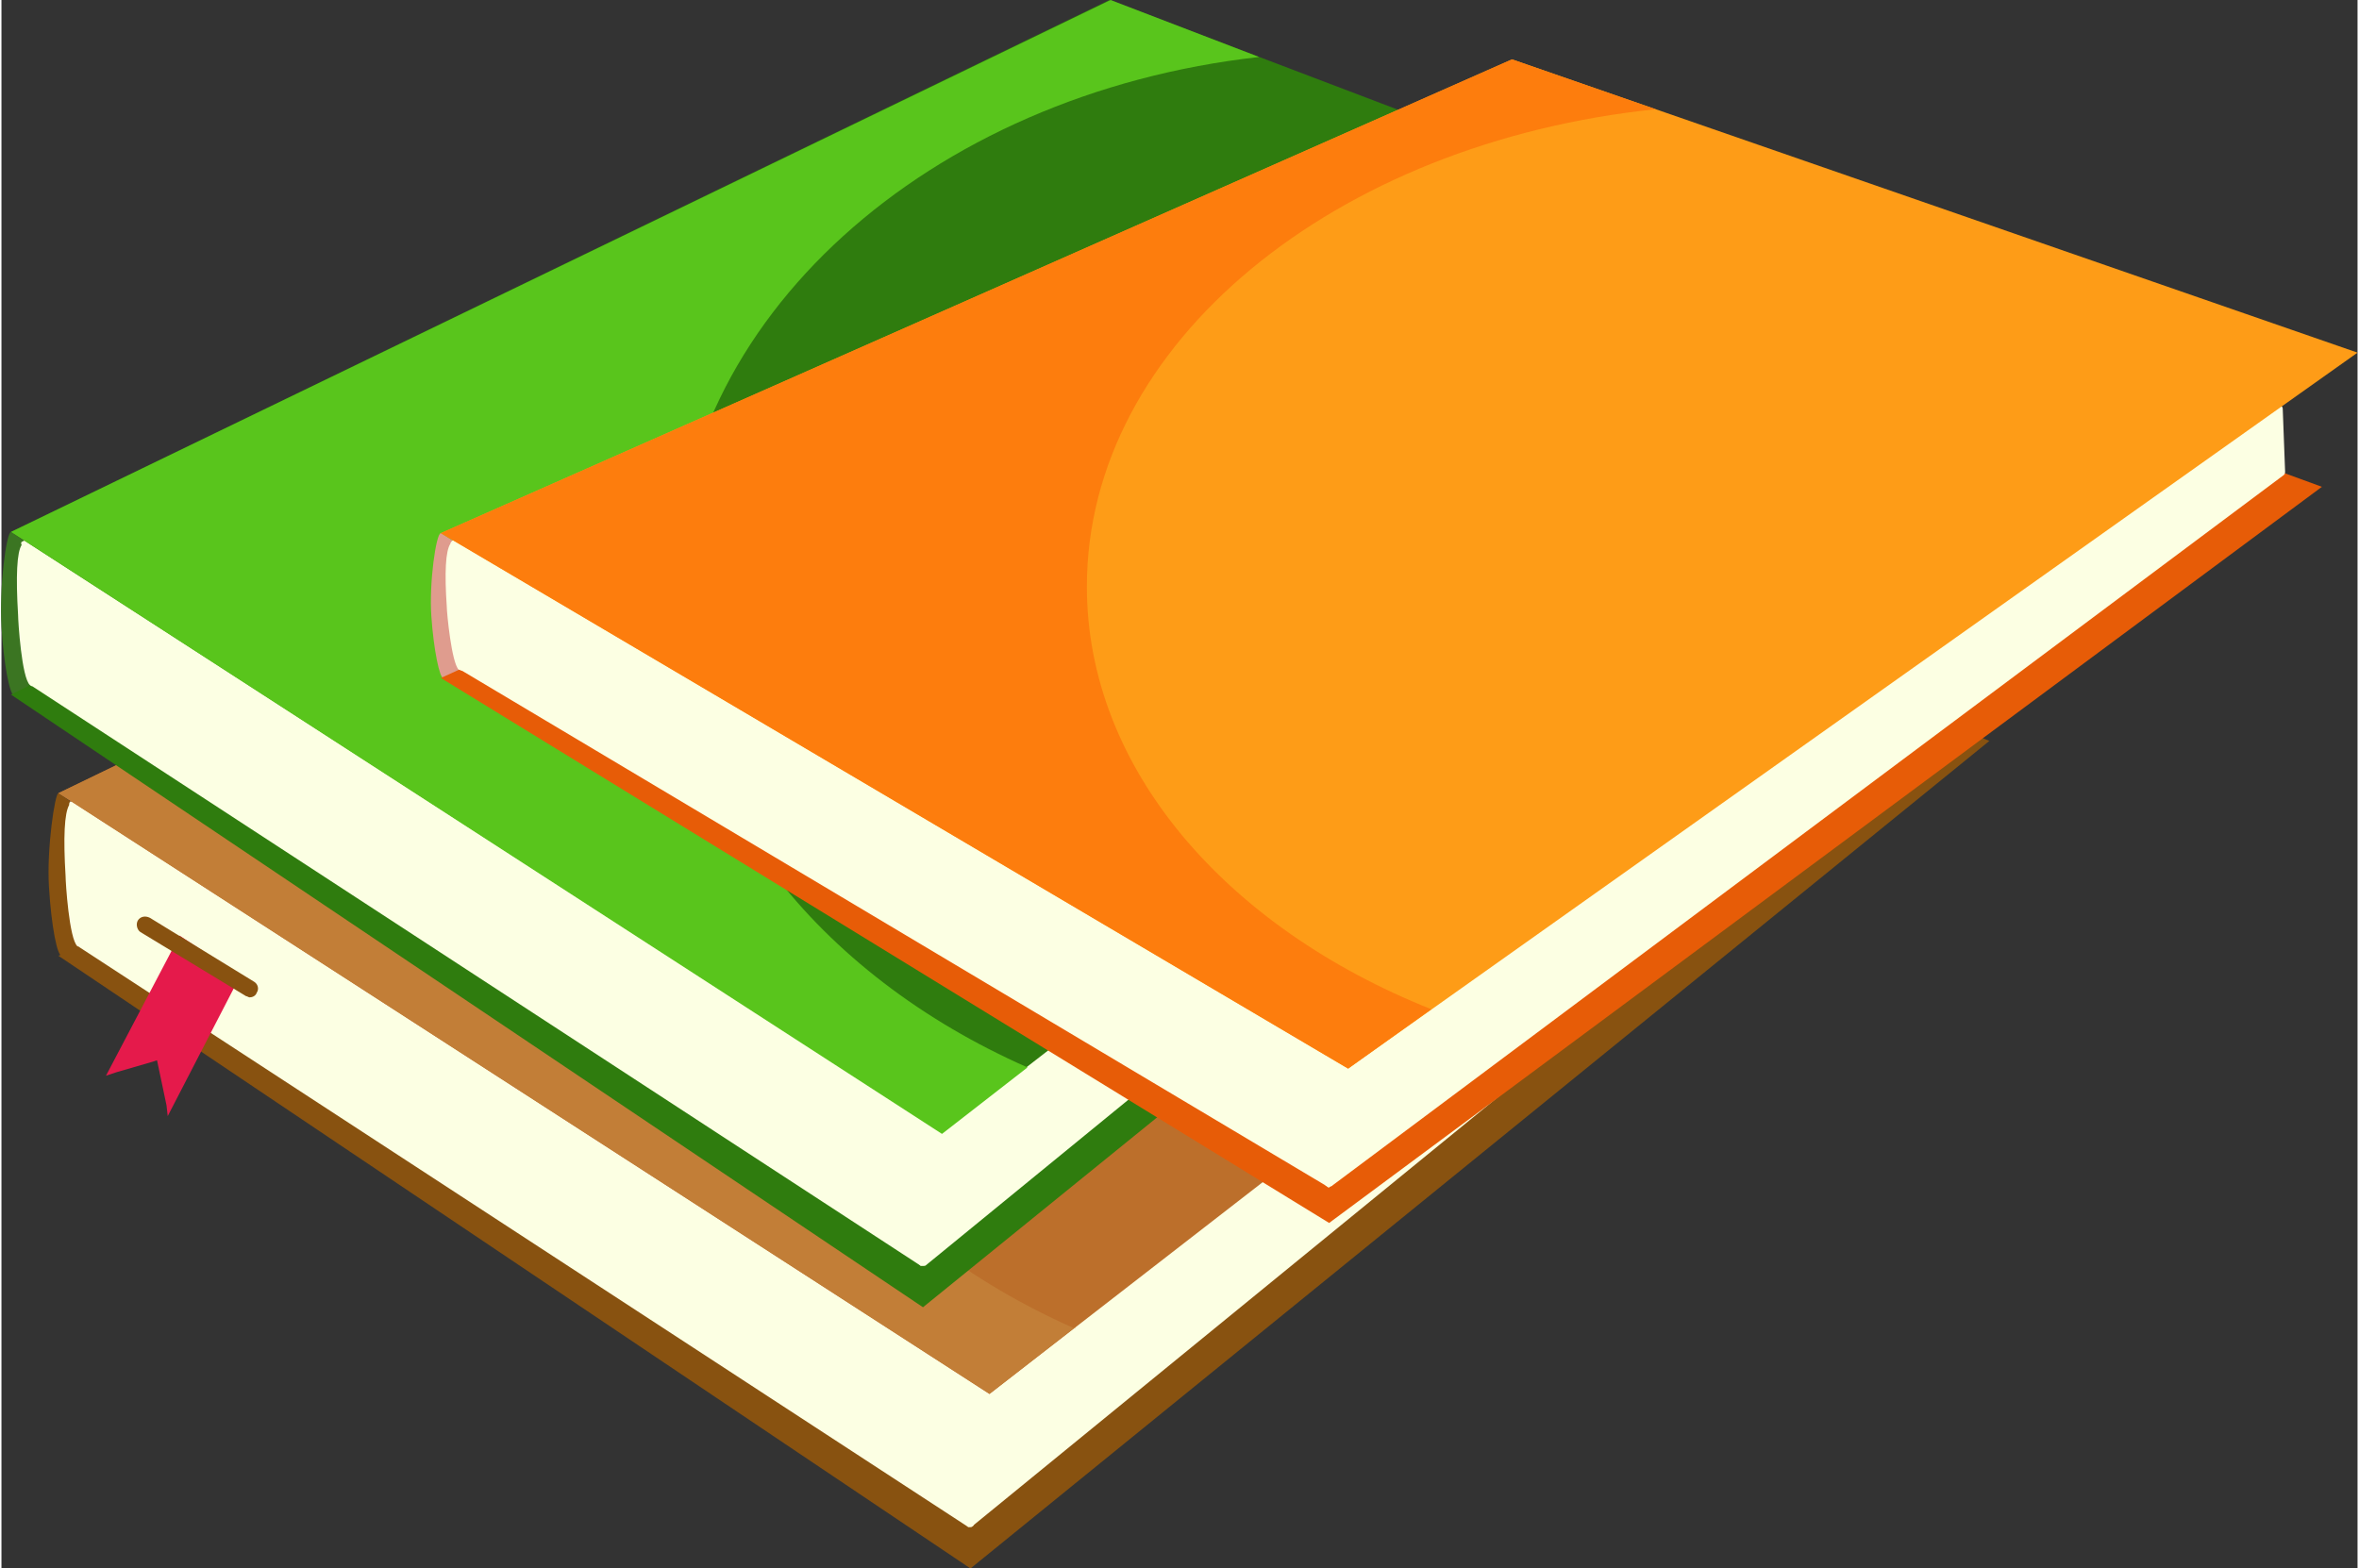<?xml version="1.0" encoding="UTF-8"?>
<!DOCTYPE svg PUBLIC "-//W3C//DTD SVG 1.0//EN" "http://www.w3.org/TR/2001/REC-SVG-20010904/DTD/svg10.dtd">
<!-- Creator: CorelDRAW -->
<svg xmlns="http://www.w3.org/2000/svg" xml:space="preserve" width="200px" height="133px" version="1.0" shape-rendering="geometricPrecision" text-rendering="geometricPrecision" image-rendering="optimizeQuality" fill-rule="evenodd" clip-rule="evenodd"
viewBox="0 0 19.84 13.21"
 xmlns:xlink="http://www.w3.org/1999/xlink"
 xmlns:xodm="http://www.corel.com/coreldraw/odm/2003">
 <rect x="0" y="0" width="19.84" height="13.21" fill="#333333" stroke="none"/>
 <g id="Layer_x0020_1">
  <g id="_1496187523184">
   <path fill="#885210" fill-rule="nonzero" d="M8.15 11.91l0 0.01c-0.03,0.03 -0.09,0.28 -0.13,0.58 -0.02,0.22 -0.04,0.4 -0.03,0.51l-7.48 -4.96 0 0c0,0 0,0 0,0 -0.04,0.01 -0.09,-0.25 -0.11,-0.58 -0.02,-0.32 0.05,-0.79 0.08,-0.79 0,0 -0.05,0.2 -0.05,0.2l0.05 -0.2 7.67 5.23 0 0z"/>
   <polygon fill="#885210" fill-rule="nonzero" points="16.74,6.24 8.16,13.21 0.48,8.05 9.74,3.45 "/>
   <path fill="#FCFFE3" fill-rule="nonzero" d="M8.32 11.74l0 0.01c-0.04,0.03 -0.09,0.27 -0.13,0.57 -0.03,0.21 -0.04,0.4 -0.03,0.51l-7.48 -4.88 0 0c0,0 -0.01,0 -0.01,0 -0.03,0 -0.08,-0.26 -0.1,-0.57 -0.02,-0.32 -0.01,-0.58 0.03,-0.59l0 0 0 -0.01 7.72 4.96 0 0z"/>
   <path fill="#FCFFE3" fill-rule="nonzero" d="M8.16 12.86c-0.01,0 -0.02,0 -0.02,0l-7.48 -4.88c0,0 -0.01,-0.01 -0.02,-0.01 -0.07,-0.06 -0.1,-0.54 -0.1,-0.59 -0.02,-0.33 -0.01,-0.53 0.03,-0.6 0,-0.01 0,-0.02 0.01,-0.03 0.01,0 0.03,0 0.04,0l7.72 4.96c0.01,0.01 0.02,0.02 0.02,0.04l0 0c-0.01,0.01 -0.01,0.02 -0.02,0.02 -0.02,0.03 -0.08,0.24 -0.12,0.56 -0.02,0.2 -0.03,0.38 -0.03,0.5 0,0.01 0,0.02 -0.02,0.03 0,0 -0.01,0 -0.01,0l0 0zm-7.46 -4.94l7.42 4.84c0,-0.11 0.01,-0.27 0.04,-0.44 0,-0.05 0.05,-0.44 0.12,-0.57l-7.67 -4.92c-0.01,0.06 -0.02,0.26 0,0.54 0.01,0.3 0.05,0.5 0.08,0.54 0,0 0,0 0,0.01 0,0 0.01,0 0.01,0l0 0z"/>
   <polygon fill="#FCFFE3" fill-rule="nonzero" points="16.39,6.1 8.16,12.83 8.16,11.74 16.36,5.5 "/>
   <path fill="#FCFFE3" fill-rule="nonzero" d="M8.16 12.86c-0.01,0 -0.01,0 -0.02,0 -0.01,-0.01 -0.02,-0.02 -0.02,-0.03l0 -1.09c0,-0.01 0.01,-0.02 0.02,-0.02l8.2 -6.24c0.01,-0.01 0.03,-0.01 0.04,-0.01 0.01,0.01 0.02,0.02 0.02,0.03l0.02 0.6c0.01,0.01 0,0.02 -0.01,0.03l-8.23 6.72c-0.01,0.01 -0.02,0.01 -0.02,0.01l0 0zm0.03 -1.1l0 0.99 8.16 -6.67 -0.02 -0.51 -8.14 6.19z"/>
   <polygon fill="#BC6F2B" fill-rule="nonzero" points="17.04,4.98 8.32,11.74 0.48,6.68 9.74,2.2 "/>
   <path fill="#C27E37" fill-rule="nonzero" d="M9.04 11.18l-0.72 0.56 -7.84 -5.06 9.26 -4.48 1.25 0.47c-2.78,0.31 -4.92,2.22 -4.92,4.52 0,1.72 1.2,3.22 2.97,4l0 -0.01z"/>
   <g>
    <polygon fill="#E51A4B" fill-rule="nonzero" points="2.01,8.22 1.4,9.4 1.39,9.31 1.31,8.93 1.31,8.93 1.31,8.93 1.28,8.94 0.97,9.03 0.88,9.06 1.5,7.88 "/>
    <path fill="#885210" fill-rule="nonzero" d="M2.09 8.4c-0.01,0 -0.02,-0.01 -0.03,-0.01l-0.89 -0.54c-0.03,-0.02 -0.04,-0.07 -0.02,-0.1 0.02,-0.03 0.06,-0.04 0.1,-0.02l0.88 0.54c0.03,0.02 0.04,0.06 0.02,0.09 -0.01,0.03 -0.04,0.04 -0.06,0.04z"/>
   </g>
  </g>
  <g id="_1496187525248">
   <path fill="#AF9988" fill-rule="nonzero" d="M0.54 4.85c0.27,-0.16 0.57,-0.2 0.68,-0.09 0.11,0.11 -0.03,0.32 -0.3,0.48 -0.26,0.16 -0.57,0.2 -0.68,0.09 -0.11,-0.1 0.03,-0.32 0.3,-0.48z"/>
   <path fill="#3B7522" fill-rule="nonzero" d="M7.75 9.71l0 0.01c-0.03,0.03 -0.09,0.28 -0.13,0.59 -0.02,0.21 -0.04,0.4 -0.03,0.51l-7.48 -4.96 0 -0.01c0,0 0,0.01 0,0.01 -0.04,0 -0.09,-0.26 -0.11,-0.58 -0.02,-0.33 0.04,-0.79 0.08,-0.8 0,0 -0.05,0.2 -0.05,0.2l0.05 -0.2 7.67 5.23 0 0z"/>
   <polygon fill="#2F7C0E" fill-rule="nonzero" points="16.34,4.05 7.76,11.01 0.08,5.85 9.33,1.25 "/>
   <path fill="#FCFFE3" fill-rule="nonzero" d="M7.92 9.54l0 0.01c-0.04,0.03 -0.09,0.28 -0.13,0.58 -0.03,0.21 -0.04,0.39 -0.03,0.5l-7.49 -4.88 0 0c0,0 0,0 0,0 -0.03,0 -0.08,-0.25 -0.1,-0.57 -0.02,-0.32 -0.01,-0.58 0.03,-0.58l0 0 0 -0.01 7.72 4.96 0 -0.01z"/>
   <path fill="#FCFFE3" fill-rule="nonzero" d="M7.76 10.66c-0.01,0 -0.02,0 -0.02,0l-7.48 -4.88c0,0 -0.01,0 -0.02,-0.01 -0.07,-0.06 -0.1,-0.54 -0.1,-0.59 -0.02,-0.33 -0.01,-0.53 0.03,-0.59 -0.01,-0.02 0,-0.03 0.01,-0.03 0.01,-0.01 0.03,-0.01 0.04,0l7.72 4.96c0.01,0 0.02,0.02 0.02,0.03l-0.01 0c0,0.01 0,0.02 -0.01,0.03 -0.02,0.02 -0.08,0.23 -0.12,0.55 -0.02,0.2 -0.03,0.39 -0.03,0.5 0,0.01 -0.01,0.02 -0.02,0.03 0,0 -0.01,0 -0.01,0l0 0zm-7.46 -4.94l7.42 4.84c0,-0.11 0.01,-0.27 0.03,-0.44 0.01,-0.05 0.06,-0.44 0.13,-0.56l-7.67 -4.92c-0.01,0.05 -0.02,0.25 0,0.54 0.01,0.3 0.05,0.49 0.08,0.53 0,0.01 0,0.01 0,0.01 0,0 0.01,0 0.01,0l0 0z"/>
   <polygon fill="#FCFFE3" fill-rule="nonzero" points="15.99,3.9 7.76,10.63 7.76,9.54 15.96,3.31 "/>
   <path fill="#FCFFE3" fill-rule="nonzero" d="M7.76 10.66c-0.01,0 -0.01,0 -0.02,0 -0.01,-0.01 -0.02,-0.02 -0.02,-0.03l0 -1.09c0,-0.01 0.01,-0.02 0.02,-0.02l8.2 -6.24c0.01,-0.01 0.03,-0.01 0.04,0 0.01,0 0.02,0.01 0.02,0.03l0.02 0.59c0,0.01 0,0.02 -0.01,0.03l-8.23 6.73c-0.01,0 -0.02,0 -0.02,0l0 0zm0.03 -1.1l0 1 8.16 -6.67 -0.02 -0.52 -8.14 6.19z"/>
   <polygon fill="#2F7C0E" fill-rule="nonzero" points="16.64,2.78 7.92,9.54 0.08,4.48 9.33,0 "/>
   <path fill="#59C51C" fill-rule="nonzero" d="M8.64 8.99l-0.72 0.56 -7.84 -5.07 9.26 -4.48 1.25 0.48c-2.78,0.31 -4.92,2.21 -4.92,4.51 0,1.72 1.2,3.22 2.97,4l0 0z"/>
  </g>
  <g id="_1496187530144">
   <path fill="#DF9C8E" fill-rule="nonzero" d="M11.17 9.15l0 0c-0.03,0.03 -0.09,0.25 -0.12,0.52 -0.03,0.19 -0.04,0.36 -0.04,0.46l-7.29 -4.42 0 0c-0.03,0 -0.08,-0.23 -0.1,-0.52 -0.02,-0.28 0.04,-0.7 0.08,-0.7 0,0 -0.05,0.18 -0.05,0.18l0.05 -0.18 7.47 4.66 0 0z"/>
   <polygon fill="#E75C07" fill-rule="nonzero" points="19.54,4.1 11.18,10.3 3.7,5.71 12.72,1.61 "/>
   <path fill="#FCFFE3" fill-rule="nonzero" d="M11.34 9l0 0c-0.04,0.03 -0.09,0.25 -0.13,0.51 -0.03,0.19 -0.04,0.36 -0.03,0.45l-7.29 -4.35 0 0c-0.04,0.01 -0.08,-0.22 -0.1,-0.5 -0.02,-0.29 -0.01,-0.52 0.02,-0.52l0 0 0 -0.01 7.53 4.42 0 0z"/>
   <path fill="#FCFFE3" fill-rule="nonzero" d="M11.18 10c-0.01,0 -0.02,-0.01 -0.02,-0.01l-7.28 -4.34c-0.01,0 -0.02,-0.01 -0.03,-0.01 -0.06,-0.06 -0.1,-0.48 -0.1,-0.53 -0.02,-0.29 -0.01,-0.47 0.03,-0.53 0,-0.01 0.01,-0.02 0.02,-0.03 0.01,-0.01 0.02,-0.01 0.03,0l7.52 4.42c0.02,0 0.02,0.02 0.02,0.03l0 0c0,0.01 0,0.02 -0.01,0.03 -0.02,0.02 -0.08,0.2 -0.12,0.49 -0.02,0.18 -0.03,0.34 -0.03,0.44 0,0.01 0,0.03 -0.02,0.03 0,0 -0.01,0.01 -0.01,0.01l0 0zm-7.27 -4.41l7.23 4.31c0,-0.1 0.01,-0.24 0.03,-0.39 0.01,-0.04 0.06,-0.38 0.12,-0.5l-7.46 -4.38c-0.02,0.05 -0.03,0.22 -0.01,0.47 0.02,0.27 0.06,0.45 0.08,0.48 0,0 0,0 0,0.01 0.01,0 0.01,0 0.01,0l0 0z"/>
   <polygon fill="#FCFFE3" fill-rule="nonzero" points="19.2,3.97 11.18,9.96 11.18,9 19.18,3.44 "/>
   <path fill="#FCFFE3" fill-rule="nonzero" d="M11.18 10c-0.01,0 -0.01,0 -0.02,-0.01 -0.01,0 -0.02,-0.02 -0.02,-0.03l0 -0.96c0,-0.02 0.01,-0.03 0.02,-0.03l8 -5.56c0.01,0 0.02,-0.01 0.03,0 0.01,0.01 0.02,0.02 0.02,0.03l0.02 0.53c0,0.01 0,0.02 -0.01,0.03l-8.02 5.99c-0.01,0 -0.02,0.01 -0.02,0.01l0 0zm0.03 -0.99l0 0.88 7.95 -5.94 -0.02 -0.44 -7.93 5.5z"/>
   <polygon fill="#FE9C17" fill-rule="nonzero" points="19.84,2.97 11.34,9 3.7,4.49 12.72,0.5 "/>
   <path fill="#FD7D0D" fill-rule="nonzero" d="M12.04 8.5l-0.7 0.5 -7.64 -4.51 9.02 -3.99 1.21 0.42c-2.7,0.28 -4.79,1.97 -4.79,4.02 0,1.53 1.17,2.87 2.9,3.56l0 0z"/>
  </g>
 </g>
</svg>
